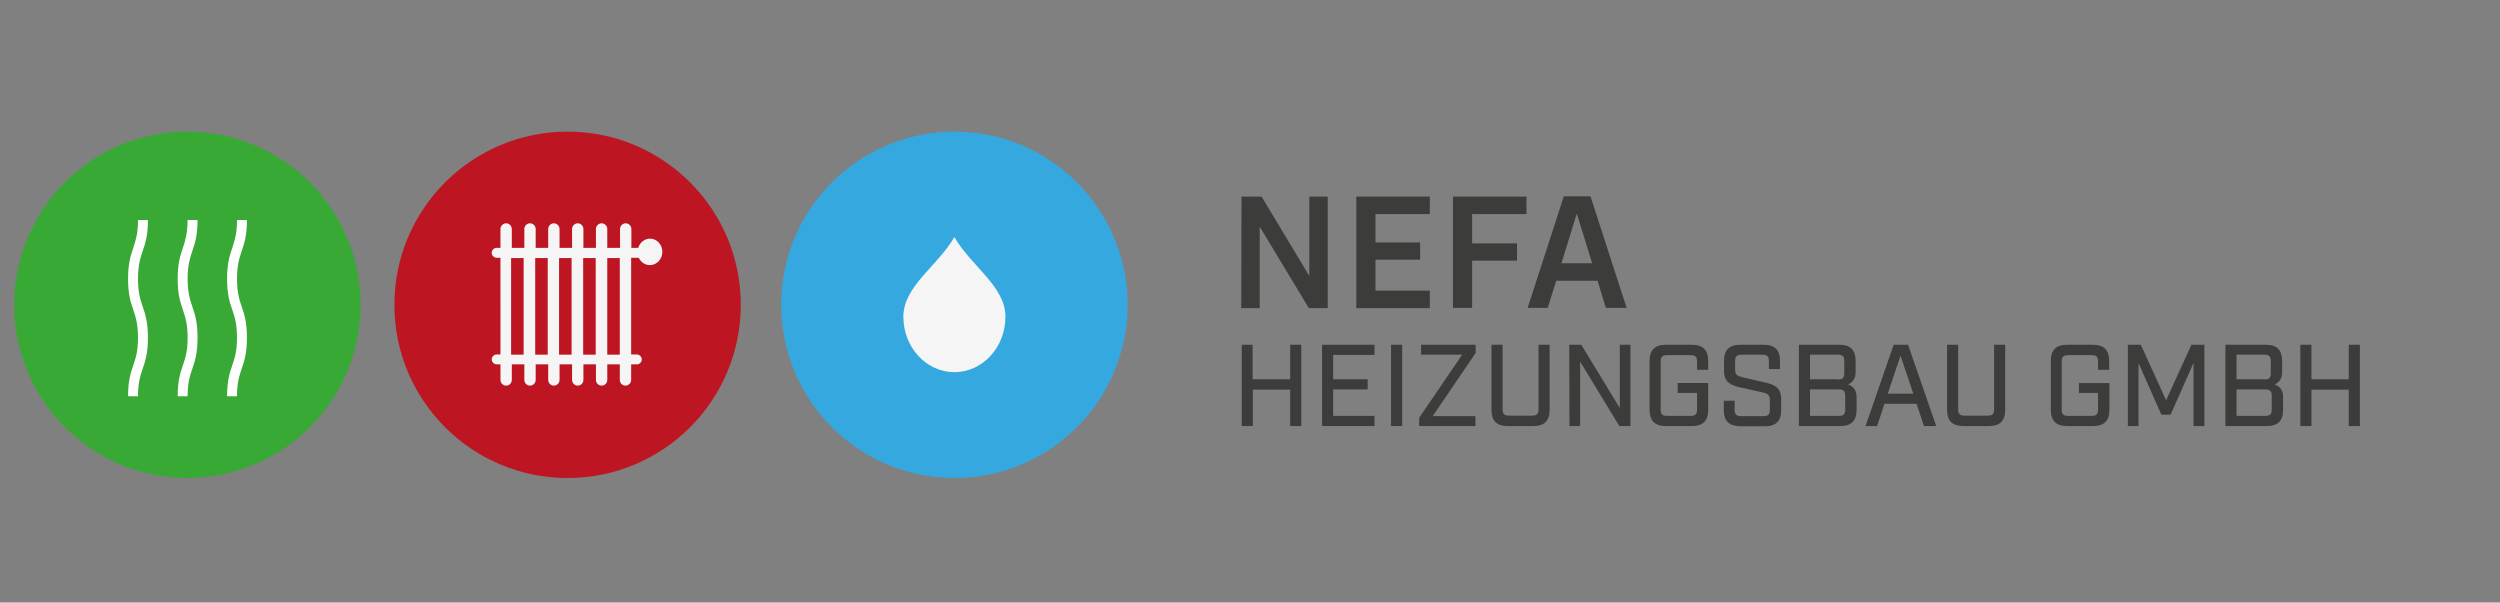 <svg xmlns="http://www.w3.org/2000/svg" xmlns:xlink="http://www.w3.org/1999/xlink" id="Ebene_1" x="0px" y="0px" viewBox="0 0 1058 255" style="enable-background:new 0 0 1058 255;" xml:space="preserve"><rect x="0" y="0" width="1058" height="255" fill="#808080" stroke="none"/><style type="text/css">	.st0{fill:#35A8E0;}	.st1{fill:#39A935;}	.st2{fill:#BD1622;}	.st3{fill:#F5F5F5;}	.st4{fill:#FFFFFF;}	.st5{fill:#3C3C3B;}</style><circle class="st0" cx="403.9" cy="129" r="73.3"></circle><circle class="st1" cx="79.3" cy="129" r="73.3"></circle><circle class="st2" cx="240.2" cy="129" r="73.3"></circle><path class="st3" d="M275.1,101c-2.3,0-4.3,1.6-5,3.9h-2.9v-8c0-1.3-1.1-2.4-2.4-2.4s-2.4,1.1-2.4,2.4v8H257v-8  c0-1.3-1.1-2.4-2.4-2.4s-2.4,1.1-2.4,2.4v8h-5.3v-8c0-1.3-1.1-2.4-2.4-2.4s-2.4,1.1-2.4,2.4v8h-5.3v-8c0-1.3-1.1-2.4-2.4-2.4  s-2.4,1.1-2.4,2.4v8h-5.3v-8c0-1.3-1.1-2.4-2.4-2.4s-2.4,1.1-2.4,2.4v8h-5.3v-8c0-1.3-1.1-2.4-2.4-2.4s-2.4,1.1-2.4,2.4v8h-1.6  c-1.2,0-2.1,1-2.1,2.1c0,1.2,1,2.1,2.1,2.1h1.6V150h-1.6c-1.2,0-2.1,1-2.1,2.1s1,2.1,2.1,2.1h1.6v6.6c0,1.3,1.1,2.4,2.4,2.4  s2.4-1.1,2.4-2.4v-6.6h5.3v6.6c0,1.3,1.1,2.4,2.4,2.4s2.4-1.1,2.4-2.4v-6.6h5.3v6.6c0,1.3,1.1,2.4,2.4,2.4s2.4-1.1,2.4-2.4v-6.6h5.3  v6.6c0,1.3,1.1,2.4,2.4,2.4s2.4-1.1,2.4-2.4v-6.6h5.3v6.6c0,1.3,1.1,2.4,2.4,2.4s2.4-1.1,2.4-2.4v-6.6h5.3v6.6  c0,1.3,1.1,2.4,2.4,2.4s2.4-1.1,2.4-2.4v-6.6h2.4c1.2,0,2.1-1,2.1-2.1s-1-2.1-2.1-2.1h-2.4v-40.9h3.2c0.9,1.8,2.6,3.1,4.7,3.1  c2.9,0,5.3-2.5,5.3-5.6S278,101,275.1,101z M216.3,150.1v-40.9h5.3v40.9H216.3z M226.5,150.1v-40.9h5.3v40.9H226.5z M236.6,150.1  v-40.9h5.3v40.9H236.6z M246.8,150.1v-40.9h5.3v40.9H246.8z M262.3,150.1H257v-40.9h5.3V150.1z"></path><path class="st4" d="M77.4,104.9c-1.1,3.2-2.2,6.5-2.2,13.1s1.1,9.9,2.2,13.1c1,3,2,5.9,2,11.8s-1,8.7-2,11.7  c-1.1,3.2-2.2,6.5-2.2,13.1h4.2c0-5.9,1-8.7,2-11.7c1.1-3.2,2.2-6.5,2.2-13.1s-1.1-9.9-2.2-13.1c-1-3-2-5.9-2-11.8s1-8.7,2-11.8  c1.1-3.2,2.2-6.5,2.2-13.1h-4.2C79.3,99,78.4,101.9,77.4,104.9z"></path><path class="st4" d="M54.2,118c0,6.6,1.1,9.9,2.2,13.1c1,3,2,5.9,2,11.8s-1,8.7-2,11.7c-1.1,3.2-2.2,6.5-2.2,13.1h4.2  c0-5.9,1-8.7,2-11.7c1.1-3.2,2.2-6.5,2.2-13.1s-1.1-9.9-2.2-13.1c-1-3-2-5.9-2-11.8s1-8.7,2-11.8c1.1-3.2,2.2-6.5,2.2-13.1h-4.2  c0,5.9-1,8.7-2,11.8C55.3,108.1,54.2,111.5,54.2,118z"></path><path class="st4" d="M96.1,118c0,6.6,1.1,9.9,2.2,13.1c1,3,2,5.9,2,11.8s-1,8.7-2,11.7c-1.1,3.2-2.2,6.5-2.2,13.1h4.2  c0-5.9,1-8.7,2-11.7c1.1-3.2,2.2-6.5,2.2-13.1s-1.1-9.9-2.2-13.1c-1-3-2-5.9-2-11.8s1-8.7,2-11.8c1.1-3.2,2.2-6.5,2.2-13.1h-4.2  c0,5.9-1,8.7-2,11.8C97.2,108.1,96.1,111.5,96.1,118z"></path><path class="st3" d="M403.9,100.3c-6.8,12-21.6,20.8-21.6,33.7c0,13,9.7,23.5,21.6,23.5s21.6-10.5,21.6-23.5  C425.5,121.1,410.7,112.4,403.9,100.3z"></path><g>	<path class="st5" d="M525.4,83.2h8.5l20.2,33.6V83.2h7.8v47.2h-8l-20.8-34.5v34.5h-7.8L525.4,83.2L525.4,83.2z"></path>	<path class="st5" d="M574,83.2h31.1v7.4h-23v12H601v7.3h-18.9V123h23v7.4H574V83.2z"></path>	<path class="st5" d="M614.9,83.2H646v7.4h-23V103h19v7.3h-19v20h-8.1V83.2z"></path>	<path class="st5" d="M676.1,118.8h-17.5l-3.6,11.5h-8.5l15.3-47.2h11.3l15.3,47.2h-8.8L676.1,118.8z M673.8,111.4l-6.5-21l-6.5,21   H673.8z"></path>	<path class="st5" d="M525.4,145.9h4.7v14.6H546v-14.6h4.7v34.4H546v-15.4h-15.8v15.4h-4.7v-34.4H525.4z"></path>	<path class="st5" d="M559.5,145.9h22.2v4.3h-17.5v10.3h14.6v4.3h-14.6V176h17.5v4.3h-22.2V145.9z"></path>	<path class="st5" d="M588.7,145.9h4.7v34.4h-4.7V145.9z"></path>	<path class="st5" d="M600.6,176.8l18.2-26.7h-17.4v-4.2h23.1v3.5l-18.2,26.7h18.1v4.2h-23.8L600.6,176.8z"></path>	<path class="st5" d="M631.2,173.4v-27.5h4.7v27.3c0,2,0.7,2.7,2.7,2.7h9.8c2,0,2.7-0.7,2.7-2.7v-27.3h4.7v27.5   c0,4.7-2.2,6.9-6.9,6.9H638C633.4,180.3,631.2,178.1,631.2,173.4z"></path>	<path class="st5" d="M664.1,145.9h5.1l16.3,26.8v-26.8h4.5v34.4h-4.7L668.7,153v27.3h-4.5L664.1,145.9L664.1,145.9z"></path>	<path class="st5" d="M698.1,173.4v-20.6c0-4.7,2.2-6.9,6.9-6.9h11c4.7,0,6.9,2.2,6.9,6.9v3.7h-4.7V153c0-2-0.7-2.7-2.7-2.7h-10   c-1.9,0-2.7,0.7-2.7,2.7v20.3c0,2,0.7,2.7,2.7,2.7h10c1.9,0,2.7-0.7,2.7-2.7v-7H710v-4.2h12.9v11.3c0,4.7-2.2,6.9-6.9,6.9h-11   C700.4,180.3,698.1,178.1,698.1,173.4z"></path>	<path class="st5" d="M729.5,173.4v-3.8h4.6v3.8c0,1.9,0.7,2.7,2.7,2.7h9.5c2,0,2.7-0.7,2.7-2.7v-4.1c0-2.1-0.9-2.7-2.9-3.2   l-9.4-2.1c-4-0.9-7.1-2.1-7.1-7v-4.2c0-4.7,2.2-6.9,6.9-6.9h9.9c4.7,0,6.9,2.2,6.9,6.9v3.4h-4.7v-3.4c0-1.9-0.7-2.7-2.7-2.7H737   c-1.9,0-2.7,0.7-2.7,2.7v3.6c0,2.1,0.9,2.7,2.9,3.2l9.5,2.2c4,0.9,7.1,2.1,7.1,7v4.7c0,4.7-2.2,6.9-6.9,6.9h-10.5   C731.7,180.3,729.5,178.1,729.5,173.4L729.5,173.4z"></path>	<path class="st5" d="M761.3,145.9h17.1c4.7,0,6.9,2.2,6.9,6.9v4.7c0,2.7-1.2,4.3-3.2,5.2c2.4,0.8,3.6,2.6,3.6,5.3v5.4   c0,4.7-2.2,6.9-6.9,6.9h-17.5L761.3,145.9z M777.8,160.6c2,0,2.7-0.7,2.7-2.7v-5.1c0-2-0.7-2.7-2.7-2.7H766v10.4h11.8V160.6z    M778.2,176c2,0,2.7-0.7,2.7-2.7v-5.8c0-2-0.7-2.7-2.7-2.7H766V176H778.2z"></path>	<path class="st5" d="M811.1,170.9h-13.6l-3.1,9.4h-4.9l11.9-34.4h6.1l11.9,34.4h-5.2L811.1,170.9z M809.7,166.6l-5.4-16.1   l-5.4,16.1H809.7z"></path>	<path class="st5" d="M824,173.4v-27.5h4.7v27.3c0,2,0.7,2.7,2.7,2.7h9.8c2,0,2.7-0.7,2.7-2.7v-27.3h4.7v27.5c0,4.7-2.2,6.9-6.9,6.9   h-10.8C826.2,180.3,824,178.1,824,173.4z"></path>	<path class="st5" d="M867.9,173.4v-20.6c0-4.7,2.2-6.9,6.9-6.9h10.9c4.7,0,6.9,2.2,6.9,6.9v3.7h-4.7V153c0-2-0.7-2.7-2.7-2.7h-10   c-1.9,0-2.7,0.7-2.7,2.7v20.3c0,2,0.7,2.7,2.7,2.7h10c1.9,0,2.7-0.7,2.7-2.7v-7h-8.1v-4.2h12.9v11.3c0,4.7-2.2,6.9-6.9,6.9h-10.9   C870.1,180.3,867.9,178.1,867.9,173.4L867.9,173.4z"></path>	<path class="st5" d="M900.5,145.9h5.5l10.7,23.5l10.7-23.5h5.5v34.4h-4.6v-26.7l-9.7,21.9h-3.9l-9.7-21.9v26.7h-4.5V145.9z"></path>	<path class="st5" d="M941.8,145.9h17.1c4.7,0,6.9,2.2,6.9,6.9v4.7c0,2.7-1.2,4.3-3.2,5.2c2.4,0.8,3.6,2.6,3.6,5.3v5.4   c0,4.7-2.2,6.9-6.9,6.9h-17.5L941.8,145.9z M958.3,160.6c2,0,2.7-0.7,2.7-2.7v-5.1c0-2-0.7-2.7-2.7-2.7h-11.8v10.4h11.8V160.6z    M958.7,176c2,0,2.7-0.7,2.7-2.7v-5.8c0-2-0.7-2.7-2.7-2.7h-12.2V176H958.7z"></path>	<path class="st5" d="M973.5,145.9h4.7v14.6H994v-14.6h4.7v34.4H994v-15.4h-15.8v15.4h-4.7L973.5,145.9z"></path></g></svg>